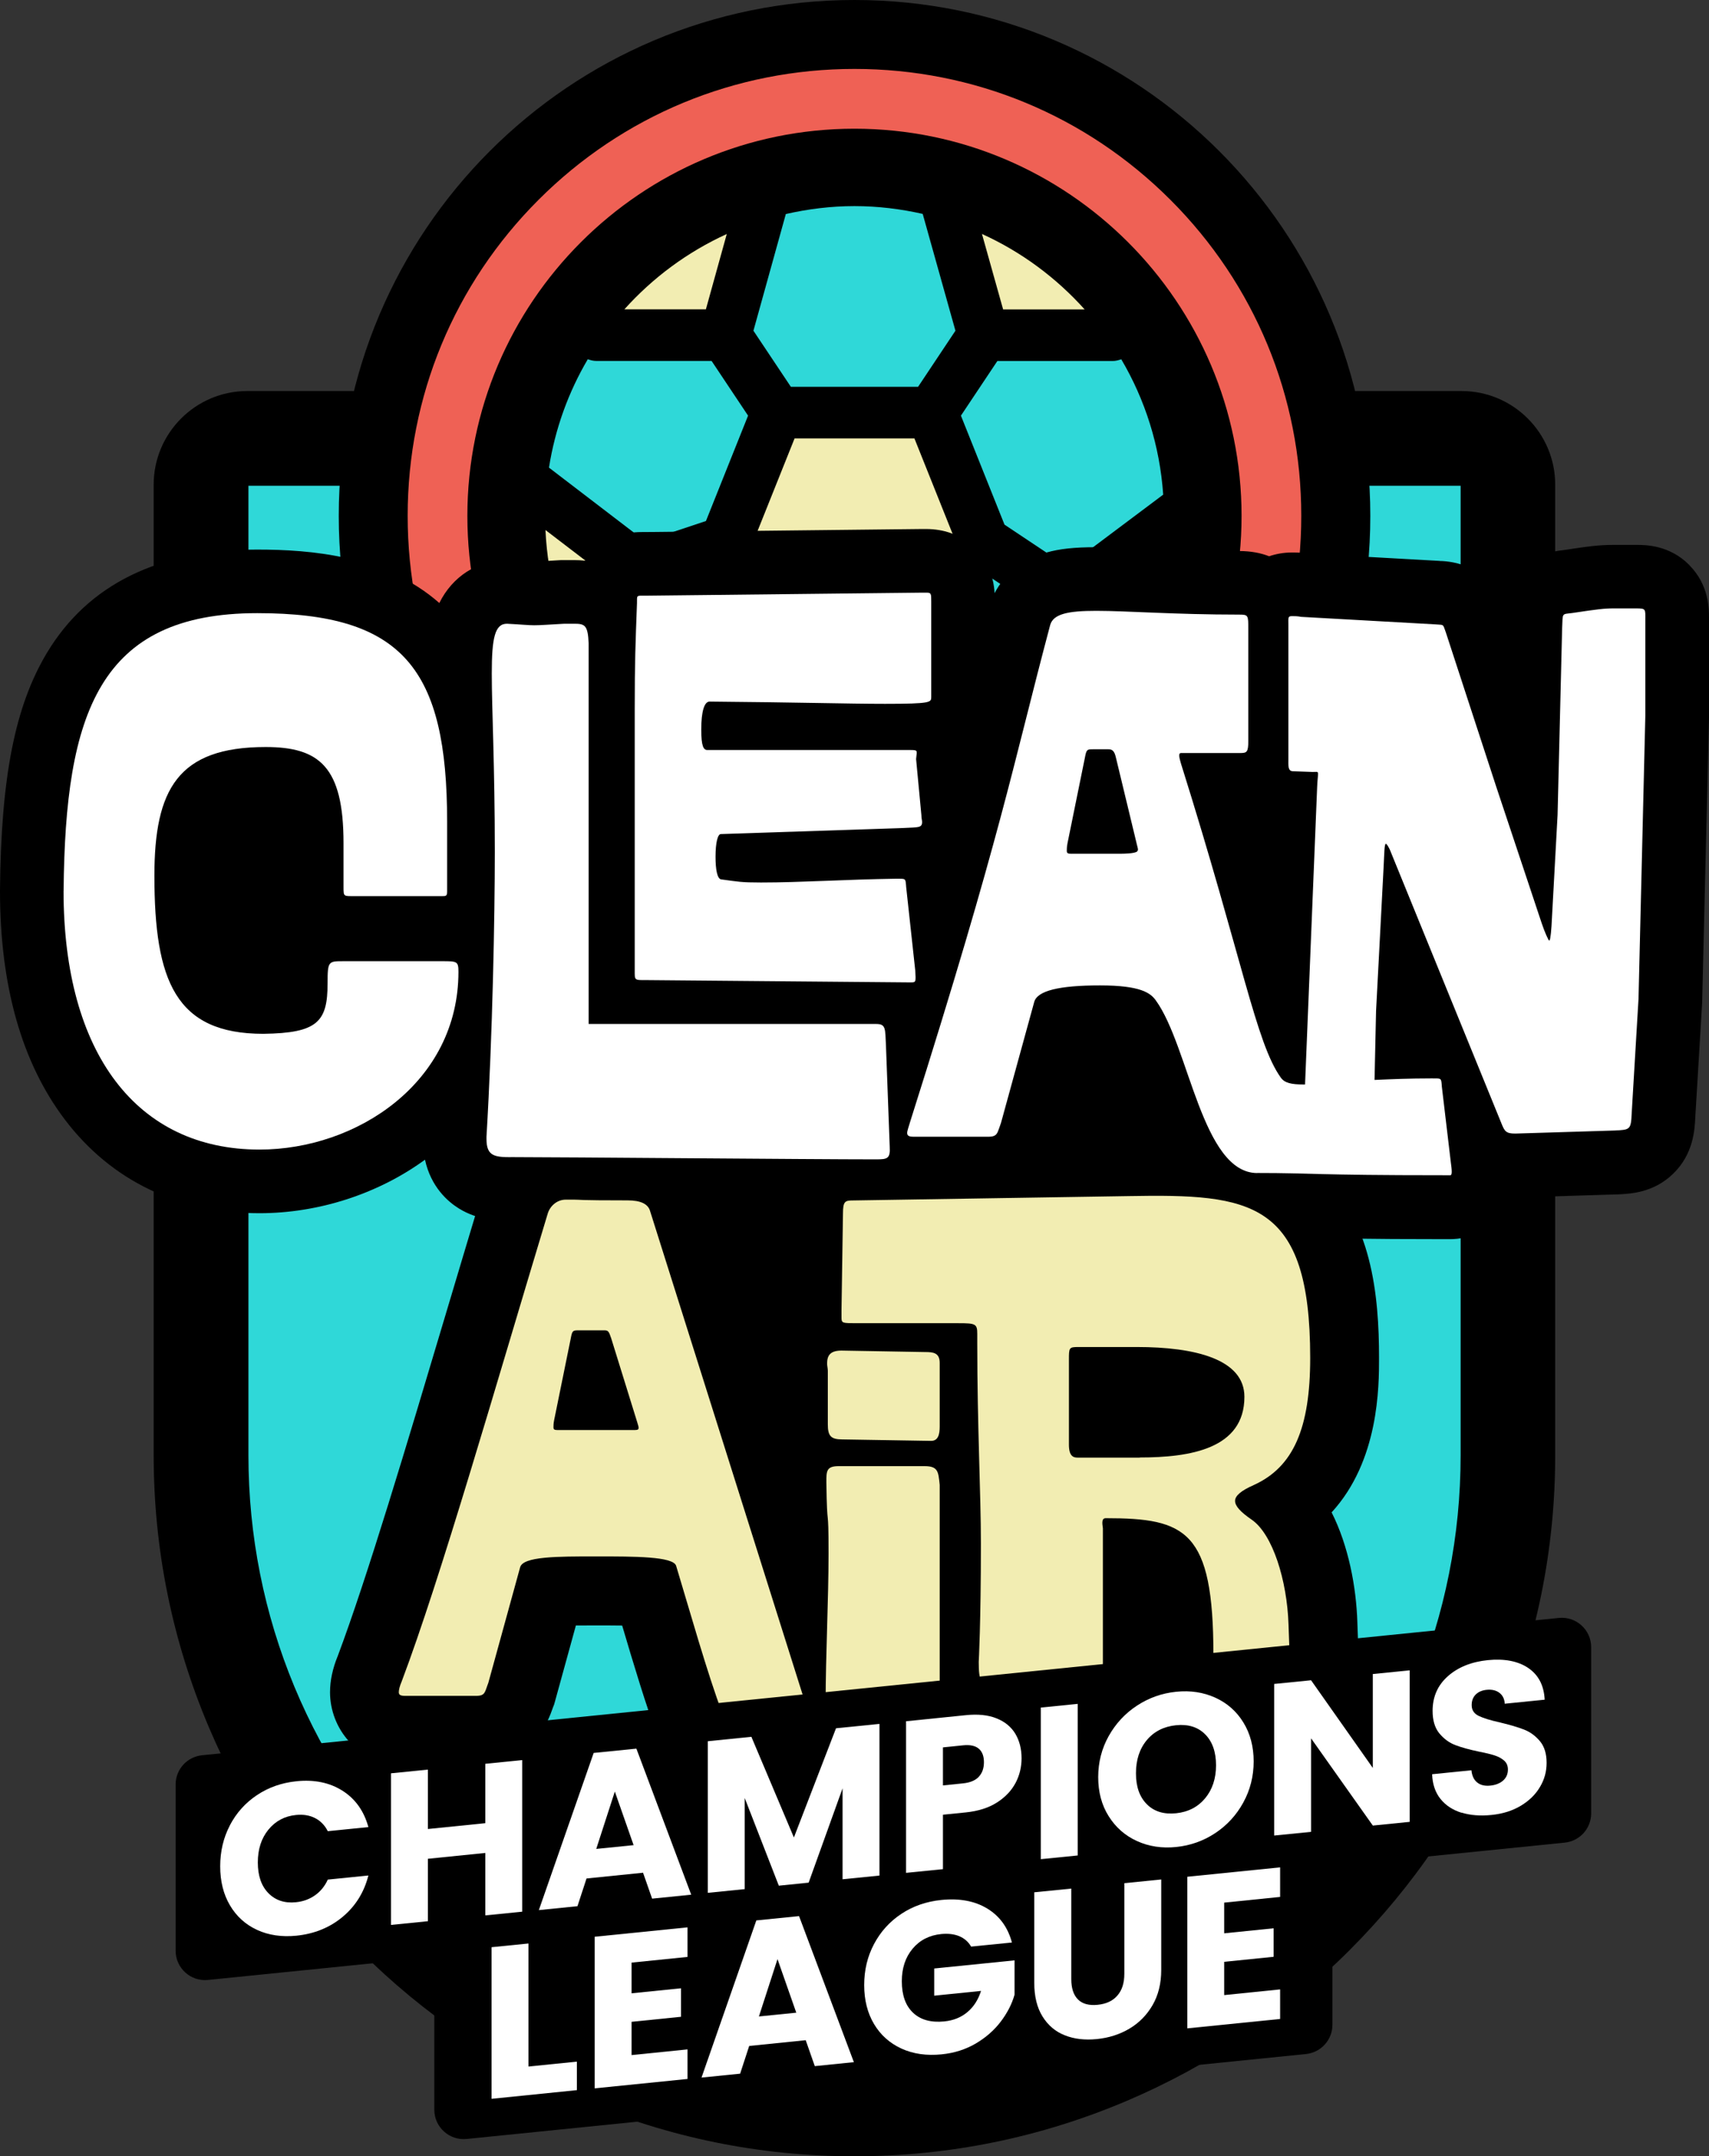 <svg xmlns="http://www.w3.org/2000/svg" id="Layer_2" data-name="Layer 2" viewBox="0 0 258.45 326"><rect x="0" y="0" width="258.45" height="326" fill="#333333" stroke="none"/><defs><style>      .cls-1 {        fill: #f2edb2;      }      .cls-2 {        fill: #fff;      }      .cls-3 {        fill: #2fd8d8;      }      .cls-4 {        fill: #ef6155;      }    </style></defs><g id="Layer_1-2" data-name="Layer 1"><g><g><path class="cls-3" d="M117.84,66.45h23.47c48.06,0,87.08,39.02,87.08,87.08v159.15c0,3.4-2.76,6.16-6.16,6.16H36.93c-3.4,0-6.16-2.76-6.16-6.16v-159.15c0-48.06,39.02-87.08,87.08-87.08Z" transform="translate(259.16 385.29) rotate(180)"></path><path d="M129.22,326c-14.25,0-28.1-2.82-41.17-8.37-12.61-5.36-23.94-13.01-33.68-22.76-9.74-9.74-17.4-21.08-22.76-33.68-5.55-13.07-8.37-26.92-8.37-41.17V73.27c0-7.8,6.35-14.15,14.15-14.15h183.65c7.8,0,14.15,6.35,14.15,14.15v146.75c0,14.25-2.82,28.1-8.37,41.17-5.36,12.61-13.01,23.94-22.76,33.68-9.74,9.74-21.08,17.4-33.68,22.76-13.07,5.55-26.92,8.37-41.17,8.37ZM37.57,73.44v146.58c0,24.37,9.56,47.36,26.93,64.73,17.37,17.37,40.35,26.93,64.73,26.93s47.36-9.56,64.73-26.93c17.37-17.37,26.93-40.35,26.93-64.73V73.44H37.57Z"></path></g><path class="cls-4" d="M129.22,150.78c-40.13,0-72.79-32.65-72.79-72.79S89.09,5.21,129.22,5.21s72.79,32.65,72.79,72.79-32.65,72.79-72.79,72.79Z"></path><path d="M129.22,10.42c18.05,0,35.02,7.03,47.78,19.79,12.76,12.76,19.79,29.73,19.79,47.78s-7.03,35.02-19.79,47.78c-12.76,12.76-29.73,19.79-47.78,19.79s-35.02-7.03-47.78-19.79c-12.76-12.76-19.79-29.73-19.79-47.78s7.03-35.02,19.79-47.78c12.76-12.76,29.73-19.79,47.78-19.79M129.22,0C86.15,0,51.23,34.92,51.23,78s34.92,78,78,78,78-34.92,78-78S172.3,0,129.22,0h0Z"></path><g><path d="M187.76,78c0-32.28-26.26-58.54-58.54-58.54s-58.54,26.26-58.54,58.54,26.26,58.54,58.54,58.54,58.54-26.26,58.54-58.54Z"></path><path class="cls-3" d="M175.9,74.79l-14.49,10.86-9.5-6.33-6.59-16.48,5.51-8.26h17.43c.46,0,.89-.12,1.31-.26,3.59,6.09,5.83,13.04,6.34,20.48Z"></path><path class="cls-3" d="M107.62,54.58l5.51,8.26-6.37,15.93-9.19,3.06-14.55-11.13c.93-5.9,2.95-11.43,5.87-16.39.41.15.84.26,1.31.26h17.43Z"></path><path class="cls-1" d="M82.5,80.14l10.58,8.09-4.87,12.34c-3.38-6.11-5.38-13.06-5.72-20.44Z"></path><polygon class="cls-1" points="138.29 66.29 144.16 80.96 129.22 95.9 114.29 80.96 120.16 66.29 138.29 66.29"></polygon><path class="cls-1" d="M175.5,84.85c-.91,6.15-3,11.91-6.07,17.05l-3.78-9.66,9.85-7.39Z"></path><path class="cls-3" d="M147.14,121.25l-14.02-9.46v-8.76l16.11-16.11,8.06,5.37s0,.01,0,.02l6.65,17c-4.63,5.13-10.34,9.25-16.81,11.94Z"></path><path class="cls-1" d="M129.22,124.83c-2.61,0-5.15-.27-7.65-.68l7.5-5.67,8.29,5.6c-2.65.47-5.36.76-8.14.76Z"></path><path class="cls-3" d="M93.56,108.28l7.66-19.44,7.43-2.48,16.66,16.66v8.5l-13.23,10.01c-7.22-2.85-13.57-7.43-18.53-13.26Z"></path><path class="cls-1" d="M109.91,35.38l-3.16,11.39h-12.33c4.3-4.79,9.56-8.69,15.49-11.39Z"></path><path class="cls-3" d="M129.22,31.16c3.55,0,7,.43,10.32,1.18l4.95,17.66-5.65,8.48h-19.24l-5.66-8.48,4.9-17.64c3.34-.76,6.81-1.2,10.38-1.2Z"></path><path class="cls-1" d="M164.03,46.78h-12.33l-3.2-11.41c5.95,2.7,11.22,6.61,15.53,11.41Z"></path></g><rect x="71.9" y="134.41" width="114.66" height="97.11"></rect><g><g><path d="M111.53,265.86c-3.8,0-5.88-1.46-7.18-5.03-1.74-4.55-3.9-11.85-5.64-17.73-.25-.83-.49-1.64-.71-2.41-2.08-.17-5.44-.17-7.87-.17-2.19,0-5.2,0-7.09.16l-4.23,15.37-.09.24c-.07.17-.12.33-.17.47-1.1,3.21-3.3,4.84-6.55,4.84h-10.7c-4.07,0-6.2-2.9-6.2-5.76,0-1.09.27-2.29.81-3.57,4.48-11.88,10.3-31.41,16.47-52.09,1.81-6.06,3.63-12.15,5.42-18.09,1-3.5,4.16-5.94,7.73-5.94h1.31c.43,0,.63.01.94.03.48.03,1.47.08,7.14.08,3.07,0,6.89,0,8.39,5.38.88,2.8,23.82,75.51,23.82,75.51l.04.15c.06.25.13.44.18.59.17.52.42,1.31.42,2.31,0,.58-.18,5.65-6.3,5.65h-9.94Z"></path><path d="M86.86,181.37c1.09,0,.11.11,8.08.11q2.95,0,3.39,1.64s20.53,65.08,23.81,75.46c.22.87.44,1.31.44,1.64,0,.44-.22.44-1.09.44h-9.94c-1.64,0-1.75-.11-2.29-1.64-2.18-5.68-5.13-16.16-6.99-22.28-.44-1.42-6.22-1.42-12.12-1.42s-11.03,0-11.47,1.64l-4.81,17.47c-.55,1.42-.44,1.97-1.86,1.97h-10.7c-.66,0-.98-.11-.98-.55,0-.33.11-.87.44-1.64,5.9-15.62,14.2-44.66,22.06-70.65.33-1.2,1.42-2.18,2.73-2.18h1.31M84.23,216.2h11.79c.44,0,.55-.11.55-.33s-.11-.44-.22-.87l-3.93-12.67c-.33-.98-.44-1.2-.98-1.2h-3.93c-.87,0-.98,0-1.2,1.2l-2.51,12.34c-.11.55-.11.87-.11,1.09,0,.33.11.44.55.44M86.86,170.94h-1.31c-5.88,0-11.09,3.97-12.73,9.68-1.79,5.93-3.63,12.1-5.41,18.06-5.86,19.64-11.92,39.95-16.33,51.68-.78,1.89-1.17,3.74-1.17,5.49,0,5.32,4,10.97,11.41,10.97h10.7c2.6,0,8.91-.82,11.49-8.37.03-.08.06-.18.1-.28l.19-.48.14-.5,3.15-11.44c1.07-.01,2.16-.01,3.07-.01,1.17,0,2.59,0,3.93.02,1.69,5.72,3.71,12.46,5.41,16.9,2.04,5.59,6.1,8.42,12.06,8.42h9.94c.9,0,2.4,0,4.17-.59,4.39-1.47,7.35-5.59,7.35-10.27,0-1.81-.43-3.16-.66-3.89-.05-.14-.07-.22-.08-.27l-.08-.31-.1-.3c-3.17-10.03-22.45-71.15-23.74-75.24-.47-1.75-1.71-5.71-6.22-7.9-2.57-1.25-4.91-1.25-7.18-1.25-5.53,0-6.49-.05-6.85-.07-.34-.02-.69-.04-1.23-.04h0Z"></path></g><g><path d="M184.92,265.32c-2.98,0-6.52-1.21-6.52-6.96l-.11-8.12c0-7.63-.75-12.29-2.24-13.93-.65-.71-1.88-1.15-4.05-1.38v16.55c0,2.35,0,8.57-7.46,8.6l-14.13.22c-1.05,0-2.16-.14-3.19-.55-.69,4.29-4.58,4.93-6.35,4.99-.19,0-.41.01-.66.03l-12.32.45h-1.62c-3.27,0-4.91-1.63-5.7-3-.93-1.59-.93-3.21-.93-4.51v-.44c0-3.5.11-7.44.22-11.25.11-3.78.22-7.7.22-11.13,0-3.93-.05-4.43-.1-4.96-.08-.78-.17-1.66-.22-5.78,0-1.27,0-2.91.95-4.52.05-.08.1-.17.16-.25-.78-1.43-.88-2.93-.88-4.03v-7.89c-.05-.3-.11-.75-.11-1.28,0-2.31.86-4.21,2.34-5.47-.1-.46-.15-.96-.15-1.52v-1.17s.22-14.6.22-14.6c.02-6.39,4.64-7.12,6.69-7.13l41.68-.65c1.44-.03,2.83-.04,4.16-.04,9.21,0,15.93.89,20.98,5.3,5.23,4.57,7.56,12.1,7.56,24.42,0,13.68-4.4,19.49-8.72,22.39,3.69,4.48,5.25,11.97,5.44,17.73l.44,12.42v.09c0,.16.01.27.04.47.03.26.07.62.07,1.06,0,.6-.19,5.87-6.63,5.87h-9.06ZM172.36,215.14c10.62,0,10.62-2.78,10.62-3.96,0-.1-.01-.14-.01-.14-.25-.45-2.88-2.18-11.05-2.18h-5.05v6.28h5.49Z"></path><path d="M174.8,180.78c15.7,0,23.33,2.52,23.33,24.5,0,10.59-2.51,16.49-8.52,19.22-1.97.87-2.84,1.64-2.84,2.4s.76,1.64,2.51,2.84c3.17,2.18,5.35,9.17,5.57,15.83l.44,12.34c0,.76.11,1.2.11,1.53,0,.55-.22.65-1.42.65h-9.06c-1.31,0-1.31-.11-1.31-1.75l-.11-8.19c0-18.78-4.15-20.64-16.27-20.64-.65,0-.55.76-.44,1.53v20.42c0,3.06-.22,3.39-2.29,3.39l-14.09.22c-2.07,0-2.4-.98-2.4-3.82,0,0,.33-5.79.33-17.91,0-7.53-.55-17.58-.55-30.25v-1.42c0-1.53-.22-1.64-2.84-1.64h-15.4c-2.18,0-2.29,0-2.29-.87v-1.09l.22-14.63c0-1.86.33-1.97,1.53-1.97l41.72-.66c1.41-.03,2.77-.04,4.08-.04M162.97,220.35h9.39c7.64,0,15.83-1.31,15.83-9.17,0-5.68-7.43-7.53-16.27-7.53h-8.85c-1.42,0-1.42.11-1.42,1.97v12.78c0,1.75.66,1.97,1.31,1.97M127.26,204.19l12.67.22c1.2,0,2.18.11,2.18,1.64v9.61c0,1.2-.22,2.18-1.31,2.18l-13.43-.22c-1.75,0-2.18-.55-2.18-2.29v-8.08c0-.33-.11-.76-.11-1.09,0-1.2.44-1.97,2.18-1.97M139.82,221.66c2.08,0,2.08.87,2.29,2.84v33.85c0,1.31-.22,1.09-2.18,1.2l-12.12.44h-1.53c-1.31,0-1.42-.33-1.42-2.29v-.44c0-6.88.44-15.4.44-22.39,0-8.08-.22-2.73-.33-10.81,0-1.64,0-2.4,1.86-2.4h12.99M174.8,170.36c-1.21,0-2.56.01-4.26.04l-41.63.65c-3.68.02-6.67,1.29-8.88,3.76-2.92,3.26-2.97,7.04-2.97,8.55l-.22,14.56v.08s0,.08,0,.08v.83c-1.39,2-2.18,4.48-2.18,7.25,0,.67.06,1.24.11,1.65v7.52c0,1.36.15,2.63.46,3.81-.68,2.02-.68,3.82-.68,4.93v.14c.06,4.04.14,5.13.25,6.23.03.33.08.77.08,4.44,0,3.36-.11,7.24-.22,10.98-.11,3.85-.22,7.83-.22,11.4v.44c0,1.62,0,4.33,1.64,7.14.98,1.68,3.93,5.58,10.21,5.58h1.9s12.12-.44,12.12-.44h.1s.1,0,.1,0c.21-.01.39-.02.55-.02,1.37-.05,4.22-.15,7.02-2.22.74-.55,1.53-1.27,2.24-2.22.03,0,.06,0,.09,0h.16s14.02-.22,14.02-.22c3.72-.02,6.71-1.12,8.93-3.29.28,1.21.8,2.54,1.73,3.86,1.5,2.13,4.4,4.67,9.66,4.67h9.06c1.59,0,3.49-.13,5.57-1.1,3.87-1.81,6.28-5.63,6.28-9.98,0-.73-.07-1.31-.11-1.66h0v-.24s-.44-12.34-.44-12.34c-.17-5.29-1.33-11.49-3.89-16.57,7.18-7.82,7.17-19.06,7.17-23.36,0-9.4-1.06-21.12-9.35-28.35-6.96-6.07-16.25-6.58-24.41-6.58h0Z"></path></g></g><path d="M255.47,85.42c-3.02-3.04-6.65-3.04-8.02-3.04h-3.43c-2.14,0-3.78.21-7.51.78-.09.01-.16.02-.23.03-3.4.37-6.01,1.84-7.75,4.37-.76,1.1-1.2,2.19-1.46,3.19-2.24-4.78-6.45-5.77-8.88-5.92-.05,0-.11,0-.19-.01h-.16s-.16-.02-.16-.02l-19.85-1.11c-1.11-.16-1.97-.16-2.43-.16-1.32,0-2.48.23-3.47.57-1.25-.49-2.75-.79-4.54-.79-5.62,0-10.41-.2-14.25-.36-2.82-.12-5.25-.22-7.37-.22-3.28,0-5.53.24-7.53.81-3.56,1.01-6.3,3.19-7.83,6.14-.07-1.22-.33-2.77-1.22-4.43-.85-1.58-3.46-5.27-9.17-5.27h-.56s-41.91.46-41.91.46h-.21s-.29,0-.29,0c-2.99,0-5.5.99-7.45,2.96-.44.45-.82.9-1.14,1.37-.53-.06-1.07-.09-1.64-.09h-1.95c-1.05.06-1.85.11-2.51.15-.74.05-1.23.08-1.61.08-.21,0-.7-.03-1.27-.07-.62-.04-1.38-.09-2.34-.14h-.25s-.25-.01-.25-.01c-4.44,0-8.23,2.48-10.2,6.48-8.15-7.19-19.46-8.08-27.55-8.08-14.85,0-25.53,5.24-31.76,15.56C2.28,106.7.15,117.45,0,134.6v.04s0,.04,0,.04c0,14.37,3.3,26.01,9.82,34.6,7.02,9.25,17.2,14.14,29.42,14.14,8.96,0,17.96-2.93,25.03-8.09.9,4.13,3.46,6.34,5.12,7.37,3.02,1.87,6.15,1.87,7.84,1.87,3.63,0,13.88.08,24.74.16,12.42.09,25.27.19,30.51.19,1.54,0,5.62,0,8.8-3.38.01-.01.03-.03.04-.05h8.1c3.03,0,8.46-1.02,10.8-7.88.03-.1.07-.22.12-.34l.17-.44.13-.46,3.77-13.72c.55-.02,1.19-.04,1.94-.04.64,0,1.17.02,1.6.04.8,1.79,1.69,4.35,2.45,6.54,1.44,4.15,2.92,8.44,5.05,12.13,4.61,7.99,10.54,9.67,14.7,9.67,3.28,0,5.19.05,7.6.12,3.78.1,8.48.23,20.54.23h1.03c2.85,0,5.55-1.23,7.41-3.38.83-.95,1.39-1.95,1.76-2.93.23.01.45.01.67.01h.29s14.99-.46,14.99-.46h.08s.08,0,.08,0c2.05-.1,5.45-.26,8.4-3.1,3.09-2.98,3.29-6.63,3.38-8.63l1.03-17.21v-.17s.01-.17.01-.17l1.03-42.78v-.12s0-.12,0-.12v-14.8c0-1.37.03-5.01-2.97-8.03Z"></path><g><path class="cls-2" d="M9.62,134.68c.23-26.88,5.38-41.98,29.29-41.98,22.08,0,28.71,8.47,28.71,31.57v9.61c0,1.72.11,1.6-1.14,1.6h-12.81c-1.72,0-1.72.11-1.72-1.37v-6.64c0-11.55-3.66-14.53-11.78-14.53-13.27,0-16.82,6.41-16.82,19.45,0,15.9,3.2,23.91,16.47,23.91,8.24-.11,9.72-1.83,9.72-7.66,0-3.32.11-3.32,2.4-3.32h14.87c2.29,0,2.52,0,2.52,1.6,0,16.7-15.33,26.88-30.09,26.88-18.53,0-29.63-14.53-29.63-39.12Z"></path><path class="cls-2" d="M77.23,174.95c-2.52,0-3.66-.23-3.66-2.75v-.34c.92-15.44,1.26-33.29,1.26-43.13,0-12.93-.46-21.51-.46-26.88s.46-7.55,2.29-7.55c2.17.11,3.2.23,4.12.23,1.14,0,2.17-.11,4.58-.23h1.49c1.6,0,2.06.23,2.17,2.97v57.54h43.47c1.49,0,1.37.69,1.49,3.2l.57,15.33c.11,1.83-.34,1.94-2.06,1.94-9.84,0-47.48-.34-55.26-.34ZM98.05,148.18c-2.17,0-2.06.11-2.06-1.49v-39.47c0-7.32.11-9.84.34-16.02,0-1.26-.11-1.14,1.26-1.14l41.98-.46h.46c.8,0,.8.11.8,1.37v14.41c0,.8,0,1.03-6.98,1.03-5.61,0-13.27-.23-26.54-.34-.8,0-1.26,1.49-1.26,4.23,0,2.52.34,3.09.92,3.09h29.97c2.06,0,1.72-.11,1.6,1.37l.8,8.47c0,.46.11.8.11,1.03,0,.92-.57.8-2.75.92l-27.69.92c-.46,0-.8,1.26-.8,3.43,0,1.83.23,3.43.92,3.43,2.52.34,2.97.46,5.95.46,6.06,0,12.81-.46,20.36-.57,1.6,0,1.49-.11,1.6,1.26l1.37,12.58c.11,1.72.11,1.83-.57,1.83h-.57l-39.24-.34Z"></path><path class="cls-2" d="M190.14,177.35c-8.35,0-10.3-19.1-15.33-26.08-.8-1.14-2.29-2.29-8.46-2.29s-9.5.8-9.95,2.52l-5.03,18.3c-.57,1.49-.46,2.06-1.94,2.06h-11.21c-.69,0-1.03-.11-1.03-.57,0-.34.23-.92.46-1.72,13.84-43.7,15.44-53.54,21.16-75.05.46-1.72,2.75-2.17,6.98-2.17,4.69,0,11.78.57,21.62.57,1.37,0,1.37.11,1.37,2.17v16.93c0,1.72-.23,1.83-1.26,1.83h-8.92c-.46,0-.23.8,0,1.6,9.38,29.86,11.33,42.21,15.1,47.48.57.8,1.6,1.03,3.43,1.03h.23l1.83-44.96c.11-2.63.46-2.29-.69-2.29l-2.97-.11c-.8,0-.69-.92-.69-1.83v-20.25c0-1.14-.11-1.37.57-1.37.34,0,.8,0,1.37.11l20.36,1.14c1.26.11,1.03-.11,1.49,1.14l7.66,23.45,6.86,20.59c.46,1.37,1.03,2.63,1.14,2.63s.23-.57.34-2.17l.92-16.82.69-28.26c.11-2.4-.11-2.06,1.6-2.29,3.78-.57,4.8-.69,6.18-.69h3.43c1.49,0,1.37.11,1.37,1.72v14.53l-1.03,42.79-1.03,17.27c-.11,2.52-.23,2.52-2.63,2.63l-14.99.46c-1.37,0-1.6-.34-2.06-1.49l-16.7-40.95c-.34-.92-.69-1.37-.8-1.37-.23,0-.23,1.49-.34,3.55l-1.14,21.74-.23,10.41c2.52-.11,5.26-.23,8.58-.23,1.6,0,1.49-.11,1.6,1.26l1.37,11.55c.23,1.6.11,1.83-.11,1.83h-1.03c-19.79,0-19.56-.34-28.14-.34ZM169.67,129.07s1.94,0,2.29-.34c.23-.23.11-.46,0-.92l-3.2-13.27c-.23-1.03-.57-1.26-1.14-1.26h-2.29c-.92,0-1.03,0-1.26,1.26l-2.63,12.93c-.11.57-.11.92-.11,1.14,0,.34.11.46.57.46h7.78Z"></path></g><g><path class="cls-1" d="M109.24,259.01c-2.18-5.68-5.13-16.16-6.99-22.28-.44-1.42-6.22-1.42-12.12-1.42s-11.03,0-11.47,1.64l-4.81,17.47c-.55,1.42-.44,1.97-1.86,1.97h-10.7c-.66,0-.98-.11-.98-.55,0-.33.11-.87.44-1.64,5.9-15.62,14.2-44.66,22.06-70.65.33-1.2,1.42-2.18,2.73-2.18h1.31c1.09,0,.11.11,8.08.11q2.95,0,3.39,1.64s20.53,65.08,23.81,75.46c.22.87.44,1.31.44,1.64,0,.44-.22.44-1.09.44h-9.94c-1.64,0-1.75-.11-2.29-1.64ZM96.03,216.2c.44,0,.55-.11.55-.33s-.11-.44-.22-.87l-3.93-12.67c-.33-.98-.44-1.2-.98-1.2h-3.93c-.87,0-.98,0-1.2,1.2l-2.51,12.34c-.11.55-.11.87-.11,1.09,0,.33.11.44.55.44h11.79Z"></path><path class="cls-1" d="M124.86,257.7v-.44c0-6.88.44-15.4.44-22.39,0-8.08-.22-2.73-.33-10.81,0-1.64,0-2.4,1.86-2.4h12.99c2.08,0,2.08.87,2.29,2.84v33.85c0,1.31-.22,1.09-2.18,1.2l-12.12.44h-1.53c-1.31,0-1.42-.33-1.42-2.29ZM127.37,217.62c-1.75,0-2.18-.55-2.18-2.29v-8.08c0-.33-.11-.76-.11-1.09,0-1.2.44-1.97,2.18-1.97l12.67.22c1.2,0,2.18.11,2.18,1.64v9.61c0,1.2-.22,2.18-1.31,2.18l-13.43-.22ZM183.61,258.36l-.11-8.19c0-18.78-4.15-20.64-16.27-20.64-.66,0-.55.76-.44,1.53v20.42c0,3.06-.22,3.39-2.29,3.39l-14.09.22c-2.07,0-2.4-.98-2.4-3.82,0,0,.33-5.79.33-17.91,0-7.53-.55-17.58-.55-30.25v-1.42c0-1.53-.22-1.64-2.84-1.64h-15.4c-2.18,0-2.29,0-2.29-.87v-1.09l.22-14.63c0-1.86.33-1.97,1.53-1.97l41.72-.66c18.46-.33,27.41.66,27.41,24.46,0,10.59-2.51,16.49-8.52,19.22-1.97.87-2.84,1.64-2.84,2.4s.76,1.64,2.51,2.84c3.17,2.18,5.35,9.17,5.57,15.83l.44,12.34c0,.76.11,1.2.11,1.53,0,.55-.22.66-1.42.66h-9.06c-1.31,0-1.31-.11-1.31-1.75ZM172.36,220.35c7.64,0,15.83-1.31,15.83-9.17,0-5.68-7.43-7.53-16.27-7.53h-8.85c-1.42,0-1.42.11-1.42,1.97v12.78c0,1.75.66,1.97,1.31,1.97h9.39Z"></path></g><path d="M236.63,278.58l-205.17,20.76c-2.62.27-4.9-1.79-4.9-4.42v-25.13c0-2.28,1.73-4.19,4-4.42l205.17-20.76c2.62-.27,4.9,1.79,4.9,4.42v25.13c0,2.28-1.73,4.19-4,4.42Z"></path><path d="M197.5,310.54l-126.92,12.84c-2.62.27-4.9-1.79-4.9-4.42v-25.13c0-2.28,1.73-4.19,4-4.42l126.92-12.84c2.62-.27,4.9,1.79,4.9,4.42v25.13c0,2.28-1.73,4.19-4,4.42Z"></path><g><g><path class="cls-2" d="M34.77,275.95c.98-1.87,2.34-3.39,4.1-4.56,1.75-1.17,3.74-1.86,5.96-2.09,2.72-.28,5.05.21,6.99,1.45,1.94,1.24,3.23,3.07,3.89,5.48l-6.14.62c-.46-.91-1.11-1.57-1.94-1.99-.84-.42-1.79-.57-2.86-.46-1.72.17-3.11.91-4.18,2.22-1.07,1.31-1.6,2.96-1.6,4.96s.53,3.55,1.6,4.64,2.46,1.55,4.18,1.37c1.07-.11,2.02-.45,2.86-1.04.84-.59,1.49-1.38,1.94-2.38l6.14-.62c-.65,2.55-1.95,4.63-3.89,6.25-1.94,1.62-4.27,2.57-6.99,2.85-2.22.22-4.21-.07-5.96-.88-1.75-.81-3.12-2.05-4.1-3.72-.98-1.66-1.47-3.63-1.47-5.89s.49-4.33,1.47-6.2Z"></path><path class="cls-2" d="M78.97,266.1v22.92l-5.58.56v-9.44l-8.68.88v9.44l-5.58.56v-22.92l5.58-.56v8.98l8.68-.88v-8.98l5.58-.56Z"></path><path class="cls-2" d="M97.25,283.13l-8.55.87-1.37,4.19-5.84.59,8.29-23.76,6.46-.65,8.29,22.08-5.91.6-1.37-3.91ZM95.82,278.96l-2.84-8.1-2.81,8.67,5.65-.57Z"></path><path class="cls-2" d="M133,260.64v22.92l-5.58.56v-13.75l-5.13,14.26-4.51.46-5.16-13.26v13.78l-5.58.56v-22.92l6.59-.67,6.43,15.22,6.37-16.51,6.56-.66Z"></path><path class="cls-2" d="M153.57,269.57c-.61,1.16-1.55,2.14-2.81,2.95-1.26.8-2.83,1.3-4.7,1.49l-3.46.35v8.23l-5.58.56v-22.92l9.04-.92c1.83-.19,3.37-.03,4.64.48,1.26.5,2.21,1.28,2.84,2.32.63,1.05.95,2.29.95,3.72,0,1.33-.3,2.57-.91,3.73ZM148.02,268.62c.52-.55.78-1.29.78-2.2s-.26-1.6-.78-2.04c-.52-.45-1.32-.62-2.38-.51l-3.04.31v5.75l3.04-.31c1.07-.11,1.86-.44,2.38-.99Z"></path><path class="cls-2" d="M162.98,257.6v22.92l-5.58.56v-22.92l5.58-.56Z"></path><path class="cls-2" d="M171.94,278.34c-1.8-.82-3.22-2.07-4.28-3.76-1.06-1.69-1.58-3.65-1.58-5.9s.53-4.31,1.58-6.2c1.06-1.89,2.48-3.43,4.28-4.61,1.8-1.18,3.77-1.88,5.93-2.1s4.13.08,5.93.9c1.8.82,3.21,2.07,4.24,3.75,1.03,1.68,1.55,3.64,1.55,5.88s-.52,4.31-1.57,6.22c-1.04,1.9-2.46,3.44-4.24,4.62-1.78,1.18-3.75,1.88-5.91,2.1-2.15.22-4.13-.08-5.93-.9ZM182.25,271.88c1.1-1.33,1.65-3,1.65-5s-.55-3.58-1.65-4.68c-1.1-1.1-2.56-1.55-4.39-1.37-1.85.19-3.33.94-4.42,2.24-1.1,1.31-1.65,2.99-1.65,5.03s.55,3.58,1.65,4.68c1.1,1.1,2.57,1.55,4.42,1.36,1.83-.19,3.29-.94,4.39-2.27Z"></path><path class="cls-2" d="M213.19,275.44l-5.58.56-9.34-13.19v14.14l-5.58.56v-22.92l5.58-.56,9.34,13.26v-14.2l5.58-.56v22.92Z"></path><path class="cls-2" d="M221.02,274.06c-1.33-.41-2.39-1.11-3.18-2.09-.79-.99-1.21-2.23-1.26-3.73l5.94-.6c.09.84.38,1.46.88,1.85.5.4,1.15.55,1.96.47s1.48-.34,1.96-.77c.48-.43.72-.98.72-1.66,0-.57-.19-1.01-.57-1.35-.38-.33-.85-.59-1.4-.77-.56-.18-1.34-.38-2.37-.58-1.48-.31-2.69-.64-3.62-1-.94-.36-1.74-.96-2.42-1.78-.67-.82-1.01-1.95-1.01-3.39,0-2.13.77-3.88,2.32-5.25,1.54-1.36,3.56-2.17,6.04-2.42s4.56.14,6.11,1.19c1.55,1.05,2.37,2.65,2.48,4.79l-6.04.61c-.04-.73-.32-1.29-.82-1.66-.5-.37-1.14-.52-1.93-.44-.67.07-1.22.3-1.63.7-.41.4-.62.94-.62,1.61,0,.74.35,1.28,1.04,1.62.7.34,1.78.68,3.27,1.01,1.48.35,2.68.71,3.61,1.07.93.36,1.73.95,2.4,1.75.67.8,1.01,1.89,1.01,3.26s-.33,2.53-1,3.66c-.66,1.13-1.63,2.08-2.89,2.84-1.26.76-2.75,1.23-4.47,1.4-1.68.17-3.18.05-4.51-.36Z"></path></g><g><path class="cls-2" d="M79.93,312.43l7.31-.74v4.31l-12.9,1.31v-22.92l5.58-.56v18.61Z"></path><path class="cls-2" d="M95.51,296.72v4.64l7.48-.76v4.31l-7.48.76v5.03l8.46-.86v4.47l-14.04,1.42v-22.92l14.04-1.42v4.47l-8.46.86Z"></path><path class="cls-2" d="M121.85,308.45l-8.55.87-1.37,4.19-5.84.59,8.29-23.76,6.46-.65,8.29,22.08-5.91.6-1.37-3.91ZM120.42,304.29l-2.84-8.1-2.81,8.67,5.65-.57Z"></path><path class="cls-2" d="M146.86,294.3c-.41-.72-1.01-1.24-1.78-1.57-.77-.32-1.68-.43-2.73-.33-1.81.18-3.25.92-4.34,2.22s-1.63,2.94-1.63,4.92c0,2.11.57,3.7,1.71,4.77s2.71,1.5,4.72,1.3c1.37-.14,2.53-.6,3.48-1.4.95-.79,1.64-1.86,2.07-3.21l-7.08.72v-4.11l12.15-1.23v5.19c-.41,1.44-1.12,2.8-2.11,4.1-.99,1.3-2.25,2.39-3.77,3.29-1.52.89-3.24,1.44-5.16,1.63-2.26.23-4.28-.06-6.06-.87-1.77-.81-3.16-2.05-4.15-3.71-.99-1.66-1.49-3.63-1.49-5.89s.49-4.33,1.49-6.21c.99-1.87,2.37-3.4,4.13-4.56,1.76-1.17,3.78-1.87,6.04-2.1,2.74-.28,5.06.15,6.94,1.29,1.88,1.14,3.13,2.85,3.74,5.14l-6.17.62Z"></path><path class="cls-2" d="M162.01,285.52v13.71c0,1.37.34,2.39,1.01,3.06.67.67,1.66.94,2.97.81s2.31-.6,3-1.41c.7-.81,1.04-1.9,1.04-3.27v-13.71l5.58-.56v13.68c0,2.05-.44,3.82-1.31,5.32-.87,1.5-2.04,2.69-3.51,3.56-1.47.87-3.11,1.39-4.91,1.57-1.81.18-3.42,0-4.85-.57-1.43-.56-2.55-1.52-3.38-2.86-.83-1.34-1.24-3.04-1.24-5.08v-13.68l5.58-.56Z"></path><path class="cls-2" d="M185.13,287.65v4.64l7.48-.76v4.31l-7.48.76v5.03l8.46-.86v4.47l-14.04,1.42v-22.92l14.04-1.42v4.47l-8.46.86Z"></path></g></g></g></g></svg>